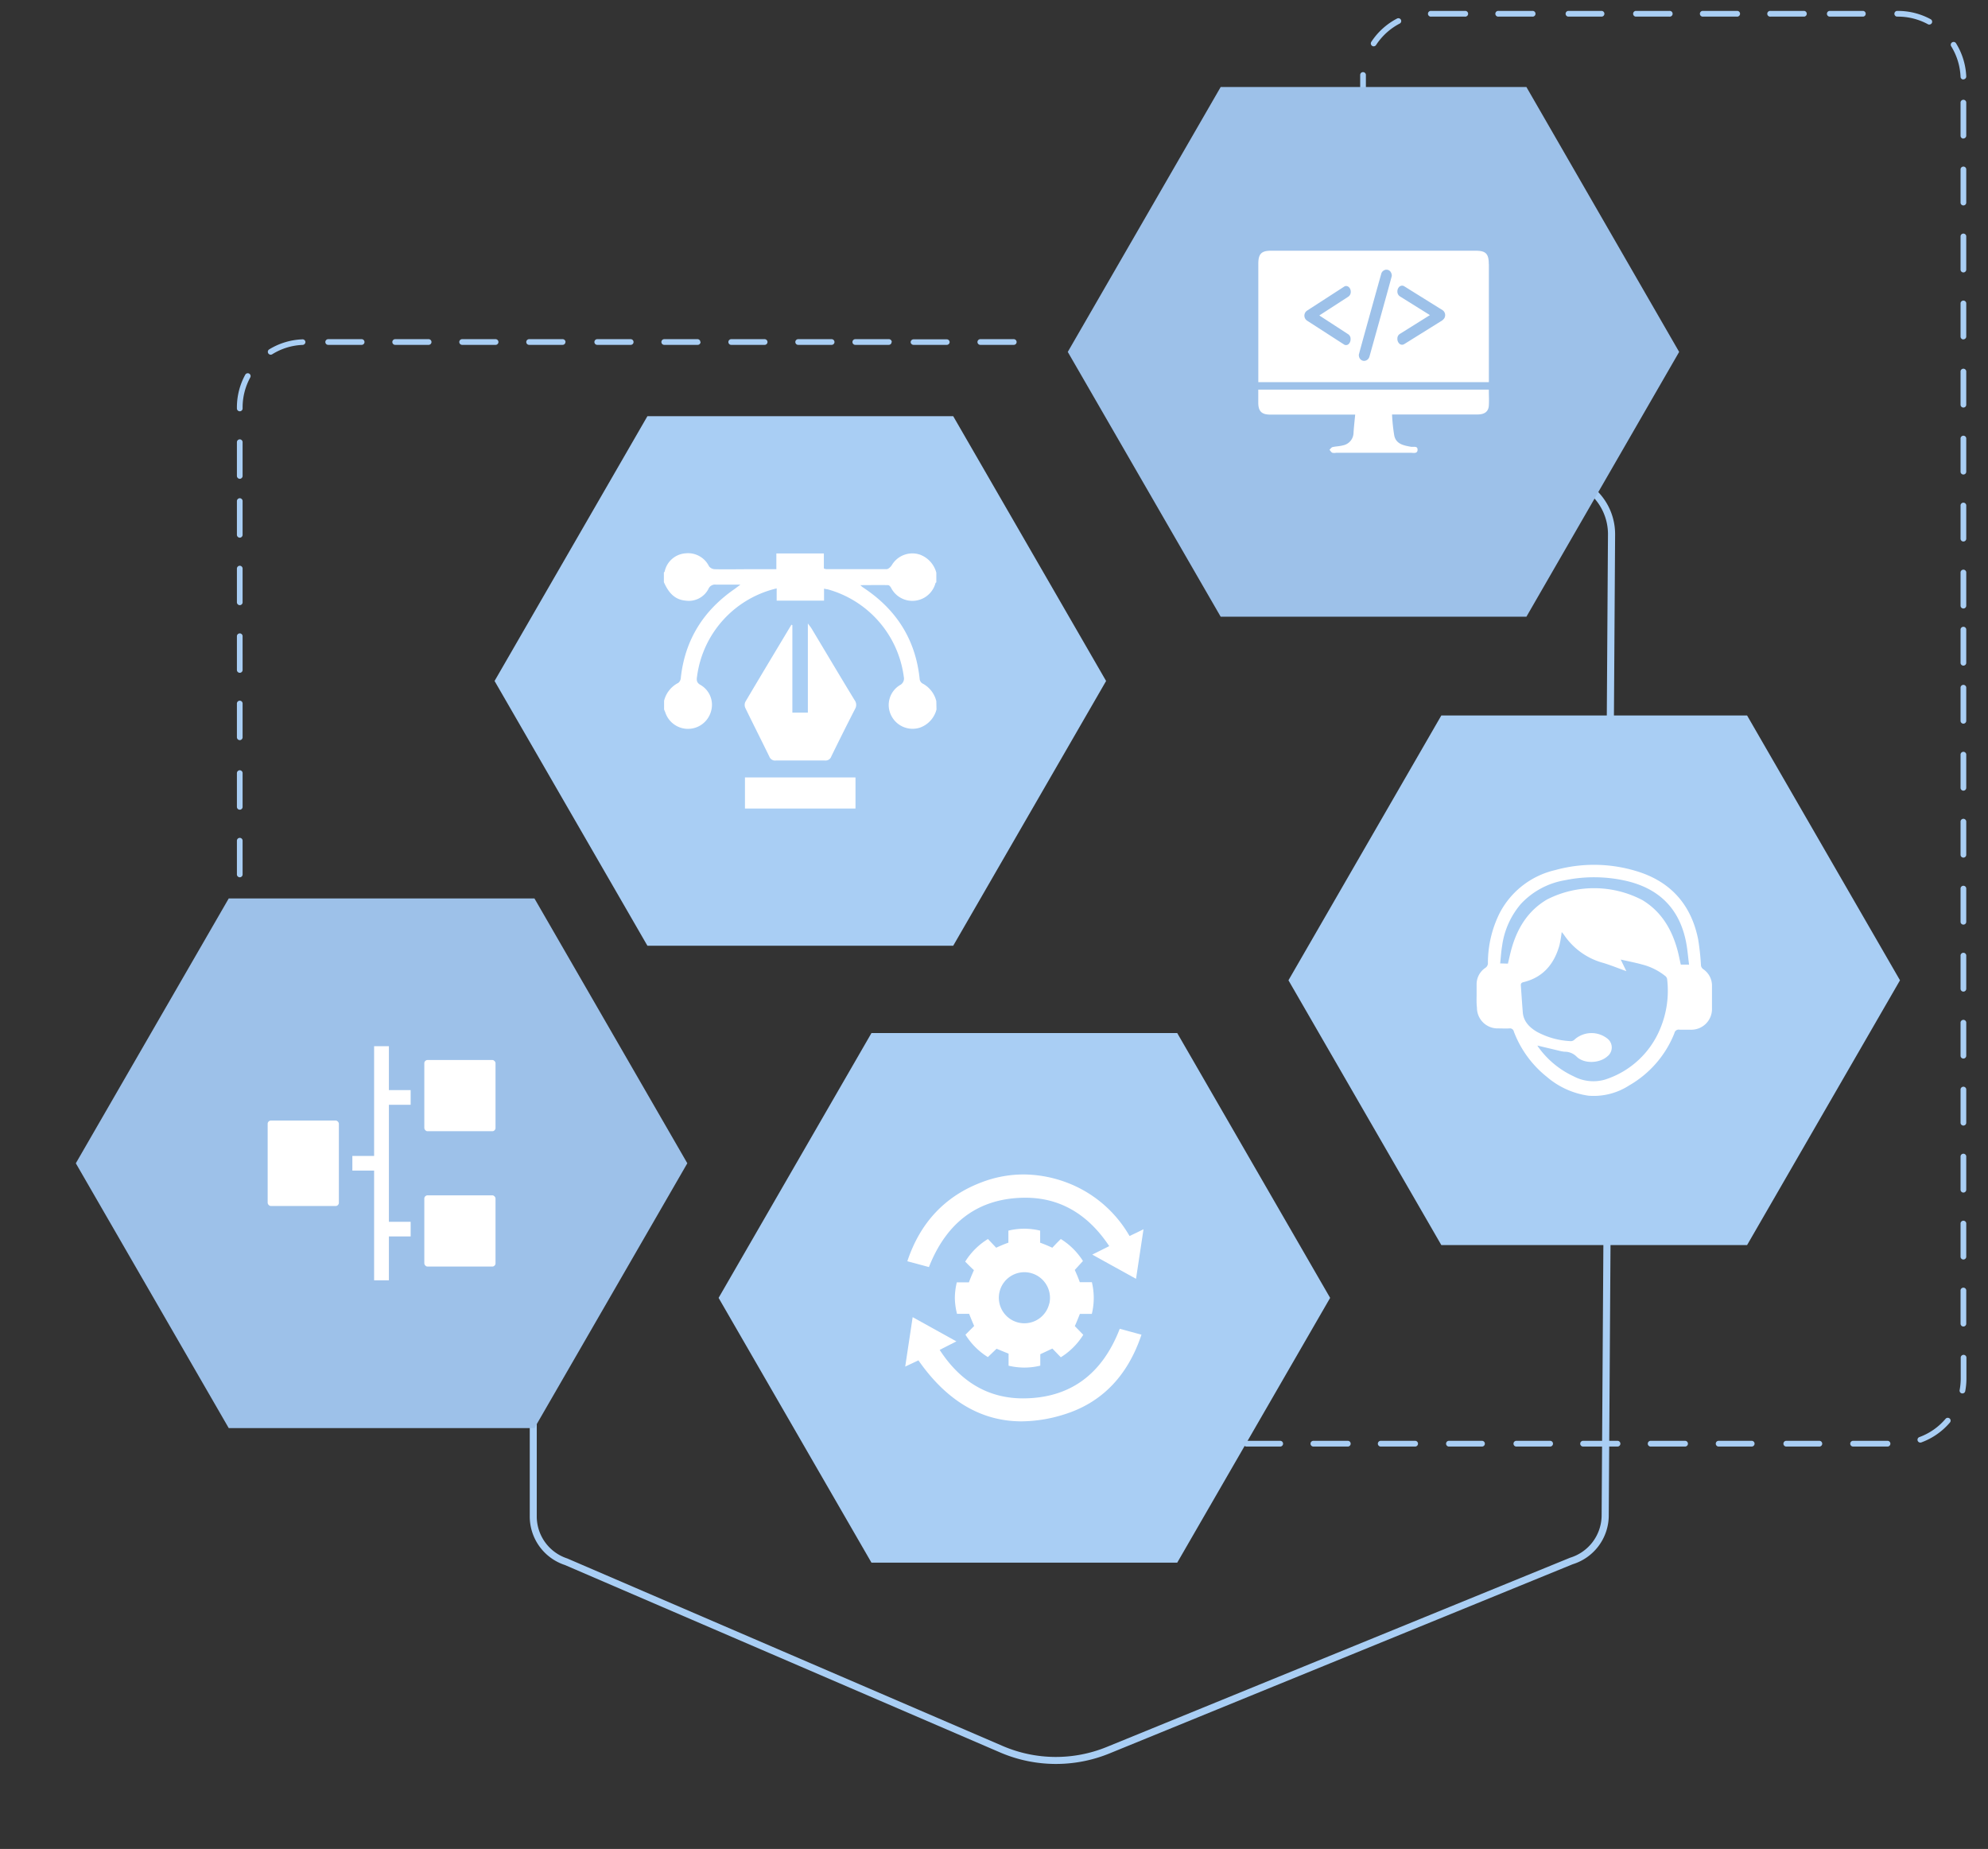 <svg id="Capa_1" data-name="Capa 1" xmlns="http://www.w3.org/2000/svg" viewBox="0 0 457 425"><rect x="0" y="0" width="457" height="425" fill="#333333" stroke="none"/><defs><style>.cls-1{fill:#a9cef4;}.cls-2{fill:#9dc1e9;}.cls-3{fill:#fff;}</style></defs><path class="cls-1" d="M357.27,108.78H286.6a.81.81,0,1,0,0,1.61h70.67a12.39,12.39,0,0,1,12.37,12.37l-1.46,225.59a10.22,10.22,0,0,1-7.23,9.7L254.33,401.59a30.92,30.92,0,0,1-23.76-.23L130.39,358.22a10.16,10.16,0,0,1-7-9.69v-83a.81.81,0,0,0-1.61,0v83a11.74,11.74,0,0,0,8.07,11.2l100.11,43.11a32.52,32.52,0,0,0,25,.24l106.56-43.52a11.76,11.76,0,0,0,8.3-11.2l1.46-225.5v-.1A14,14,0,0,0,357.27,108.78Z"/><path class="cls-1" d="M433.82,332.5h-7.75a.66.66,0,1,1,0-1.31h7.75a.66.66,0,1,1,0,1.31Zm-15.51,0h-7.76a.66.66,0,0,1,0-1.31h7.76a.66.66,0,0,1,0,1.31Zm-15.51,0H395a.66.66,0,0,1,0-1.31h7.76a.66.66,0,0,1,0,1.31Zm-15.52,0h-7.75a.66.66,0,1,1,0-1.31h7.75a.66.66,0,1,1,0,1.31Zm-15.51,0H364a.66.66,0,1,1,0-1.31h7.75a.66.66,0,1,1,0,1.31Zm-15.51,0H348.5a.66.66,0,0,1,0-1.31h7.76a.66.66,0,1,1,0,1.31Zm-15.51,0H333a.66.66,0,0,1,0-1.31h7.76a.66.66,0,0,1,0,1.31Zm-15.52,0h-7.75a.66.66,0,1,1,0-1.31h7.75a.66.66,0,1,1,0,1.31Zm-15.51,0H302a.66.66,0,1,1,0-1.31h7.75a.66.66,0,1,1,0,1.31Zm-15.51,0h-7.76a.66.66,0,0,1,0-1.31h7.76a.66.66,0,1,1,0,1.31Zm-15.51,0h-5.12a.66.66,0,0,1,0-1.31h5.12a.66.66,0,0,1,0,1.31Zm162.77-.91a.65.65,0,0,1-.22-1.27,14.38,14.38,0,0,0,6-4.2.67.67,0,0,1,.93-.07.65.65,0,0,1,.07.92,15.74,15.74,0,0,1-6.57,4.58A.57.57,0,0,1,441.47,331.59Zm9.61-11.3H451a.65.65,0,0,1-.52-.76,15.13,15.13,0,0,0,.25-2.69V312a.66.66,0,0,1,1.31,0v4.87a15.08,15.08,0,0,1-.28,2.93A.65.65,0,0,1,451.08,320.29Zm.26-15.38a.65.65,0,0,1-.65-.65v-7.7a.66.66,0,0,1,1.31,0v7.7A.65.65,0,0,1,451.34,304.91Zm0-15.4a.65.65,0,0,1-.65-.65v-7.69a.66.66,0,0,1,1.31,0v7.69A.65.65,0,0,1,451.34,289.51Zm0-15.39a.65.65,0,0,1-.65-.65v-7.7a.66.66,0,0,1,1.31,0v7.7A.65.65,0,0,1,451.34,274.12Zm0-15.4a.65.65,0,0,1-.65-.65v-7.7a.66.66,0,0,1,1.31,0v7.7A.65.65,0,0,1,451.34,258.72Zm0-15.4a.65.65,0,0,1-.65-.65V235a.66.66,0,0,1,1.31,0v7.69A.65.65,0,0,1,451.34,243.32Zm0-15.39a.65.65,0,0,1-.65-.65v-7.7a.66.66,0,0,1,1.31,0v7.7A.65.65,0,0,1,451.34,227.93Zm0-15.4a.65.65,0,0,1-.65-.65v-7.7a.66.66,0,0,1,1.31,0v7.7A.65.65,0,0,1,451.34,212.53Zm0-15.4a.65.65,0,0,1-.65-.65v-7.69a.66.66,0,0,1,1.31,0v7.69A.65.65,0,0,1,451.34,197.13Zm0-15.39a.65.65,0,0,1-.65-.65v-7.7a.66.66,0,0,1,1.31,0v7.7A.65.65,0,0,1,451.34,181.74Zm0-15.4a.65.65,0,0,1-.65-.65V158a.66.66,0,0,1,1.31,0v7.7A.65.65,0,0,1,451.34,166.34Zm0-26.47a.65.65,0,0,1-.65-.65v-7.7a.66.66,0,0,1,1.31,0v7.7A.65.65,0,0,1,451.34,139.87Zm0,13.13a.65.65,0,0,1-.65-.65v-7.7a.66.66,0,0,1,1.31,0v7.7A.65.65,0,0,1,451.34,153Zm0-28.53a.65.65,0,0,1-.65-.65v-7.7a.66.66,0,0,1,1.31,0v7.7A.65.65,0,0,1,451.34,124.47Zm0-15.4a.65.65,0,0,1-.65-.65v-7.69a.66.66,0,0,1,1.31,0v7.69A.65.65,0,0,1,451.34,109.07Zm0-15.39a.65.65,0,0,1-.65-.65v-7.7a.66.66,0,0,1,1.31,0V93A.65.65,0,0,1,451.34,93.68Zm0-15.66a.65.65,0,0,1-.65-.65v-7.7a.66.66,0,0,1,1.31,0v7.7A.65.65,0,0,1,451.34,78Zm-138-5.8a.66.66,0,0,1-.66-.66V63.81a.67.67,0,0,1,.66-.66.66.66,0,0,1,.65.66v7.75A.65.65,0,0,1,313.35,72.22Zm138-9.6a.65.65,0,0,1-.65-.65v-7.7a.66.66,0,0,1,1.31,0V62A.65.65,0,0,1,451.34,62.62Zm-138-5.91a.67.67,0,0,1-.66-.66V48.3a.66.66,0,0,1,.66-.66.65.65,0,0,1,.65.66v7.75A.66.66,0,0,1,313.35,56.71Zm138-9.49a.65.65,0,0,1-.65-.65v-7.7a.66.66,0,0,1,1.31,0v7.7A.65.65,0,0,1,451.34,47.22Zm-138-6a.66.66,0,0,1-.66-.65V32.78a.66.66,0,0,1,.66-.65.65.65,0,0,1,.65.65v7.76A.65.65,0,0,1,313.35,41.19Zm138-9.36a.66.66,0,0,1-.65-.65v-7.7a.66.66,0,0,1,1.31,0v7.7A.66.66,0,0,1,451.34,31.83Zm-138-6.15a.66.66,0,0,1-.66-.65V18.19q0-.48,0-1a.64.64,0,0,1,.69-.61.65.65,0,0,1,.62.69c0,.29,0,.59,0,.88V25A.65.65,0,0,1,313.35,25.68Zm138-7.44a.64.64,0,0,1-.65-.63,14.51,14.51,0,0,0-2.15-7,.64.64,0,0,1,.21-.9.65.65,0,0,1,.9.21A15.7,15.7,0,0,1,452,17.56a.66.66,0,0,1-.63.68ZM315.78,10.65a.69.69,0,0,1-.36-.11.66.66,0,0,1-.19-.91,15.79,15.79,0,0,1,5.93-5.37.65.65,0,1,1,.6,1.16,14.46,14.46,0,0,0-5.43,4.93A.68.68,0,0,1,315.78,10.65Zm127.73-5a.61.61,0,0,1-.32-.08,14.44,14.44,0,0,0-6.88-1.75h-.25a.66.66,0,0,1,0-1.31h.25a15.73,15.73,0,0,1,7.51,1.91.65.65,0,0,1,.26.89A.63.63,0,0,1,443.51,5.64Zm-15.2-1.83h-7.76a.66.66,0,0,1,0-1.31h7.76a.66.66,0,0,1,0,1.31Zm-13.53,0H407a.66.66,0,1,1,0-1.31h7.76a.66.66,0,0,1,0,1.31Zm-15.52,0h-7.75a.66.66,0,1,1,0-1.31h7.75a.66.66,0,1,1,0,1.31Zm-15.51,0H376a.66.66,0,0,1,0-1.31h7.76a.66.66,0,1,1,0,1.31Zm-15.51,0h-7.76a.66.66,0,0,1,0-1.31h7.76a.66.66,0,0,1,0,1.31Zm-16,0h-7.75a.66.66,0,1,1,0-1.31h7.75a.66.66,0,1,1,0,1.31Zm-15.51,0H329a.66.66,0,1,1,0-1.31h7.75a.66.66,0,1,1,0,1.31Z"/><path class="cls-1" d="M233.7,78.62a.65.65,0,0,1-.65.65h-7.7a.65.65,0,0,1-.65-.65.66.66,0,0,1,.65-.66h7.7A.66.66,0,0,1,233.7,78.62Zm-15.4,0a.65.65,0,0,1-.65.65H210a.66.66,0,0,1-.66-.65A.67.67,0,0,1,210,78h7.69A.66.66,0,0,1,218.3,78.62Zm-26.47,0a.65.65,0,0,1-.65.65h-7.7a.65.65,0,0,1-.65-.65.66.66,0,0,1,.65-.66h7.7A.66.66,0,0,1,191.83,78.62Zm13.13,0a.65.65,0,0,1-.65.65h-7.7a.65.65,0,0,1-.65-.65.66.66,0,0,1,.65-.66h7.7A.66.66,0,0,1,205,78.62Zm-28.53,0a.65.65,0,0,1-.65.65h-7.69a.65.65,0,0,1-.65-.65.66.66,0,0,1,.65-.66h7.69A.66.66,0,0,1,176.43,78.62Zm-15.39,0a.65.65,0,0,1-.65.65h-7.7a.65.65,0,0,1-.65-.65.66.66,0,0,1,.65-.66h7.7A.66.66,0,0,1,161,78.62Zm-15.4,0a.65.65,0,0,1-.65.65h-7.7a.65.65,0,0,1-.65-.65.66.66,0,0,1,.65-.66H145A.66.66,0,0,1,145.64,78.62Zm-15.66,0a.65.65,0,0,1-.65.65h-7.7a.65.65,0,0,1-.65-.65.66.66,0,0,1,.65-.66h7.7A.66.66,0,0,1,130,78.62Zm-15.4,0a.65.65,0,0,1-.65.65h-7.7a.66.66,0,0,1-.65-.65.66.66,0,0,1,.65-.66h7.7A.66.66,0,0,1,114.58,78.62Zm-15.39,0a.66.66,0,0,1-.65.65h-7.7a.65.65,0,0,1-.65-.65.66.66,0,0,1,.65-.66h7.7A.66.66,0,0,1,99.19,78.62Zm-15.4,0a.65.65,0,0,1-.65.65h-7.7a.65.65,0,0,1-.65-.65.66.66,0,0,1,.65-.66h7.7A.66.66,0,0,1,83.79,78.62Zm-13.58,0a.67.67,0,0,1-.63.66,14.23,14.23,0,0,0-7,2.15.66.66,0,0,1-.7-1.12A15.73,15.73,0,0,1,69.52,78a.65.65,0,0,1,.69.62Zm-12.6,7.82a.72.72,0,0,1-.08.32,14.38,14.38,0,0,0-1.76,6.89v.24a.65.65,0,0,1-.65.65.66.66,0,0,1-.66-.65v-.24a15.63,15.63,0,0,1,1.92-7.52.66.66,0,0,1,.89-.26A.66.66,0,0,1,57.61,86.45Zm-1.84,15.21v7.75a.66.66,0,0,1-.65.66.67.67,0,0,1-.66-.66v-7.75a.66.66,0,0,1,.66-.66A.65.65,0,0,1,55.77,101.66Zm0,13.53v7.75a.66.66,0,0,1-.65.66.67.67,0,0,1-.66-.66v-7.75a.67.67,0,0,1,.66-.66A.66.66,0,0,1,55.77,115.19Zm0,15.51v7.76a.65.65,0,0,1-.65.65.66.66,0,0,1-.66-.65V130.7a.67.67,0,0,1,.66-.66A.66.66,0,0,1,55.77,130.7Zm0,15.51V154a.65.65,0,0,1-.65.65.66.66,0,0,1-.66-.65v-7.76a.66.66,0,0,1,.66-.65A.65.65,0,0,1,55.77,146.21Zm0,15.51v7.76a.66.66,0,0,1-.65.66.67.67,0,0,1-.66-.66v-7.76a.66.66,0,0,1,.66-.65A.65.65,0,0,1,55.77,161.72Zm0,16v7.76a.65.65,0,0,1-.65.65.66.66,0,0,1-.66-.65v-7.76a.67.67,0,0,1,.66-.66A.66.66,0,0,1,55.77,177.75Zm0,15.51V201a.65.65,0,0,1-.65.65.66.66,0,0,1-.66-.65v-7.76a.66.66,0,0,1,.66-.65A.65.65,0,0,1,55.77,193.26Z"/><path id="Trazado_10268-2" data-name="Trazado 10268-2" class="cls-1" d="M219.12,95.66H148.83l-35.14,60.87,35.14,60.86h70.29l35.15-60.86Z"/><path id="Trazado_10270" data-name="Trazado 10270" class="cls-1" d="M270.62,237.46H200.33l-35.14,60.87,35.14,60.86h70.29l35.15-60.86Z"/><path id="Trazado_10270-2" data-name="Trazado 10270" class="cls-1" d="M401.62,164.46H331.33l-35.14,60.87,35.14,60.86h70.29l35.15-60.86Z"/><path id="Trazado_10269-2" data-name="Trazado 10269-2" class="cls-2" d="M350.89,20H280.61L245.46,80.89l35.15,60.87h70.28L386,80.89Z"/><path id="Trazado_10271" data-name="Trazado 10271" class="cls-2" d="M122.86,206.52H52.58L17.43,267.39l35.15,60.87h70.28L158,267.39Z"/><g id="Grupo_1508" data-name="Grupo 1508"><g id="Grupo_15" data-name="Grupo 15"><path id="Trazado_618" data-name="Trazado 618" class="cls-3" d="M89.4,240.48H86v25.23H81v3.36H86v25.22H89.4V284.2h5v-3.36h-5v-26.9h5v-3.37h-5Z"/><rect id="Rectángulo_370" data-name="Rectángulo 370" class="cls-3" x="97.54" y="243.65" width="16.37" height="16.37" rx="0.73"/><rect id="Rectángulo_371" data-name="Rectángulo 371" class="cls-3" x="97.54" y="274.76" width="16.37" height="16.37" rx="0.73"/><rect id="Rectángulo_372" data-name="Rectángulo 372" class="cls-3" x="61.53" y="257.57" width="16.37" height="19.64" rx="0.73"/></g></g><g id="Grupo_1511" data-name="Grupo 1511"><path id="Trazado_1090" data-name="Trazado 1090" class="cls-3" d="M311.53,95.3H292c-2,0-2.74-.79-2.75-2.74,0-1,0-1.93,0-3h53c0,1.25.08,2.49,0,3.71-.11,1.37-1,2-2.63,2H320a42,42,0,0,0,.52,4.89c.43,1.92,2.16,2.23,3.79,2.53.59.11,1.58-.27,1.56.7s-1,.68-1.67.68q-8.49,0-17,0a2.19,2.19,0,0,1-.92,0c-.27-.12-.44-.44-.66-.68.23-.22.44-.56.71-.62.79-.19,1.62-.18,2.39-.4a3,3,0,0,0,2.43-2.88C311.23,98.13,311.39,96.79,311.53,95.3Z"/><path id="Trazado_1091" data-name="Trazado 1091" class="cls-3" d="M342.24,60.71c0-2.37-.68-3.08-3-3.08H292.19c-2.22,0-2.93.73-2.93,3V87.84h53V60.71ZM309.88,76.8a1.25,1.25,0,0,1,.59,1.12,1.55,1.55,0,0,1-.3,1,.93.93,0,0,1-.75.4.81.81,0,0,1-.46-.14l-8.51-5.49a1.39,1.39,0,0,1-.35-1.93,1.45,1.45,0,0,1,.35-.35L309,65.88a.81.81,0,0,1,.46-.14,1,1,0,0,1,.74.39,1.46,1.46,0,0,1,.31.94,1.3,1.3,0,0,1-.6,1.15l-6.63,4.29ZM314.79,82a1.28,1.28,0,0,1-1.28.95,1.22,1.22,0,0,1-1-.69,1.63,1.63,0,0,1-.14-.72c0-.09.77-2.88,2.3-8.39s2.48-8.91,2.85-10.21a1.24,1.24,0,0,1,.6-.78,1.15,1.15,0,0,1,1.58.37,1.09,1.09,0,0,1,.08.15,1.46,1.46,0,0,1,.16.74q0,.18-5.14,18.58Zm16.82-8.39-8.81,5.49a.9.9,0,0,1-.48.14.94.94,0,0,1-.77-.4,1.45,1.45,0,0,1-.32-1,1.23,1.23,0,0,1,.62-1.12l6.86-4.29-6.86-4.28a1.31,1.31,0,0,1-.62-1.16,1.47,1.47,0,0,1,.32-.94,1,1,0,0,1,.77-.39.9.9,0,0,1,.48.14l8.81,5.49a1.38,1.38,0,0,1,0,2.28Z"/></g><g id="Grupo_1512" data-name="Grupo 1512"><path id="Trazado_8860" data-name="Trazado 8860" class="cls-3" d="M215.28,163.08a6,6,0,0,1-3.74,4.15,5.48,5.48,0,0,1-6.68-2.79,5.34,5.34,0,0,1,2-6.95,1.69,1.69,0,0,0,.91-1.88,24.13,24.13,0,0,0-17.55-20.16c-.21,0-.43-.08-.79-.14v2.75H178.54v-2.81a24,24,0,0,0-18.28,20.08c-.12.8-.27,1.52.74,2.09a5.27,5.27,0,0,1,2.44,6.11,5.49,5.49,0,0,1-10.48.29c-.09-.25-.2-.49-.3-.74v-2a6.31,6.31,0,0,1,3.26-4.11,1.59,1.59,0,0,0,.58-1.12c.94-8.75,5.19-15.5,12.38-20.47l1.33-1c-2.13,0-3.88,0-5.63,0a1.64,1.64,0,0,0-1.73,1,5.08,5.08,0,0,1-5.24,2.68c-2.65-.23-4-2-5-4.25v-2.22c.06-.07.15-.13.18-.21a5.29,5.29,0,0,1,4.8-4.19,5.36,5.36,0,0,1,5.41,3,1.81,1.81,0,0,0,1.31.65c2.55.06,5.1,0,7.65,0h6.51v-3.62h10.92v3.45a2.38,2.38,0,0,0,.52.15c4.64,0,9.28,0,13.91,0,.4,0,.91-.5,1.17-.89a5.49,5.49,0,0,1,6.49-2.44,6.09,6.09,0,0,1,3.76,4.14v2.22c-.07.06-.17.11-.19.18a5.5,5.5,0,0,1-10.23,1.05c-.14-.25-.43-.58-.66-.58-2-.05-4.08,0-6.39,0a6.55,6.55,0,0,0,.56.49c7.64,5,12.13,11.92,13.08,21.07a1.39,1.39,0,0,0,.57,1,6.28,6.28,0,0,1,3.26,4.11Z"/><path id="Trazado_8861" data-name="Trazado 8861" class="cls-3" d="M182.15,143.7v20.1h3.56V143.31c.46.62.7.9.88,1.21,3.29,5.47,6.56,11,9.87,16.42a1.81,1.81,0,0,1,.11,2q-2.79,5.44-5.47,10.93a1.4,1.4,0,0,1-1.47.94c-3.75,0-7.51,0-11.26,0a1.41,1.41,0,0,1-1.51-.89c-1.82-3.74-3.71-7.45-5.53-11.2a1.7,1.7,0,0,1,0-1.38c3.5-5.93,7.06-11.83,10.6-17.74Z"/><path id="Trazado_8862" data-name="Trazado 8862" class="cls-3" d="M171.25,185.85V178.7h25.41v7.15Z"/></g><path id="Trazado_10259" data-name="Trazado 10259" class="cls-3" d="M339.44,228.83c0-.87,0-1.75,0-2.62a4.55,4.55,0,0,1,2-3.73,1.29,1.29,0,0,0,.6-1.18A25.73,25.73,0,0,1,344.68,210a19.26,19.26,0,0,1,12.82-10,33.48,33.48,0,0,1,19.62.54c7.36,2.52,11.73,7.79,13.25,15.38a55,55,0,0,1,.64,5.86,1.23,1.23,0,0,0,.54,1,4.57,4.57,0,0,1,2,3.9c0,1.71,0,3.43,0,5.15a4.75,4.75,0,0,1-4.65,4.86,2.54,2.54,0,0,1-.39,0c-.79,0-1.58,0-2.37,0a1,1,0,0,0-1.23.8,24.09,24.09,0,0,1-10.39,12,15,15,0,0,1-9.33,2.37,18.64,18.64,0,0,1-9.56-4.3A24.26,24.26,0,0,1,348,237.11a.9.9,0,0,0-1-.72c-.87.05-1.75,0-2.62,0a4.75,4.75,0,0,1-4.86-4.63v-.14C339.4,230.69,339.43,229.76,339.44,228.83ZM359,214.25a28.14,28.14,0,0,1-.52,3.05c-1.22,4.31-3.77,7.37-8.28,8.46-.44.11-.62.32-.59.76.15,2.07.28,4.14.45,6.21s1.58,3.5,3.37,4.51a18,18,0,0,0,7.75,2.08,1.28,1.28,0,0,0,.83-.42,5.88,5.88,0,0,1,7.57-.11,2.57,2.57,0,0,1,.33,3.63,2.1,2.1,0,0,1-.37.36c-1.81,1.66-5.41,1.82-7.14.07a3.82,3.82,0,0,0-2.73-1.1,8.13,8.13,0,0,1-.84-.13l-5.41-1.29a1.92,1.92,0,0,0,.18.31,20.64,20.64,0,0,0,8.16,6.77,9.66,9.66,0,0,0,7.21.74,20.42,20.42,0,0,0,12.71-11.78A22.5,22.5,0,0,0,383.23,225a1.22,1.22,0,0,0-.49-.71,14,14,0,0,0-5.17-2.57c-1.61-.45-3.25-.76-5-1.16l1.29,2.67c-1.8-.65-3.48-1.33-5.22-1.87a15.91,15.91,0,0,1-9.14-6.52,5.85,5.85,0,0,0-.45-.54Zm-12.36,7.25c.3-1.25.55-2.46.89-3.64,1.36-4.67,3.8-8.57,8.09-11.1a23.87,23.87,0,0,1,21.94.14c4.29,2.6,6.67,6.56,8,11.28.33,1.18.55,2.39.82,3.54h1.9c-.25-1.91-.38-3.77-.77-5.57-1.66-7.78-6.62-12.11-13.94-13.73a33.23,33.23,0,0,0-13.83-.09,17.89,17.89,0,0,0-10.14,5.47,18.68,18.68,0,0,0-4.3,9.65c-.22,1.31-.3,2.65-.44,4Z"/><path class="cls-3" d="M251,294.72l-2.78,0c-.33-.94-.74-1.89-1.15-2.81l1.88-2.06a16,16,0,0,0-5.09-5.05c-.66.64-1.3,1.31-1.95,2-.92-.41-1.85-.82-2.8-1.15,0-.95,0-1.89,0-2.78a15.81,15.81,0,0,0-3.66-.44,15.63,15.63,0,0,0-3.64.44l0,2.77c-1,.35-1.89.74-2.81,1.16l-1.89-2a15.85,15.85,0,0,0-5.23,5.2c.66.66,1.32,1.34,2,1.95-.4.93-.8,1.86-1.15,2.81-.93,0-1.86,0-2.78,0a15.83,15.83,0,0,0-.45,3.67A15.63,15.63,0,0,0,220,302c.93,0,1.86,0,2.79,0,.28.74.83,2.07,1.15,2.79l-2,2a16,16,0,0,0,5.15,5.15l2-1.92,2.76,1.13c0,.9,0,1.9,0,2.77a16.1,16.1,0,0,0,3.63.43,15.81,15.81,0,0,0,3.66-.44c0-.91,0-1.86,0-2.63l2.78-1.3,1.94,2a16.1,16.1,0,0,0,5.16-5.16c-.64-.66-1.28-1.32-1.94-2,.41-.93.8-1.87,1.16-2.81.88,0,1.83,0,2.75,0a15.65,15.65,0,0,0,.44-3.65A15.92,15.92,0,0,0,251,294.72Zm-9.8,4.92a5.87,5.87,0,1,1-7-7.07A5.89,5.89,0,0,1,241.22,299.64Z"/><path class="cls-3" d="M261.62,306.58l-4.21-1.15c-4.08,10.57-11.53,15.95-22.16,16h-.09c-7.74,0-14.08-3.59-18.84-10.68l-.31-.46.5-.26,3.35-1.7-5.63-3.12-4.43-2.45-.31,2.08-1.4,9.28,1.51-.71,1.15-.54.38-.18.24.34c6.43,9.08,14.32,13.68,23.46,13.68a33,33,0,0,0,9.57-1.52c8.77-2.65,14.81-8.84,18-18.4Z"/><path class="cls-3" d="M261.15,283.4l-1.07.51-.41.2-.24-.39a28,28,0,0,0-14.66-12.07,28.48,28.48,0,0,0-9.5-1.69,27,27,0,0,0-9.51,1.76c-8.45,3.16-14.23,9.28-17.18,18.19l2.43.65,2.53.69c4.11-10.44,11.46-15.8,21.86-15.94h.35c7.7,0,14.07,3.58,18.92,10.65l.32.47-.51.26-1.66.83-1.73.86,2.74,1.52,7.32,4.05.15-1,1.57-10.39Z"/></svg>